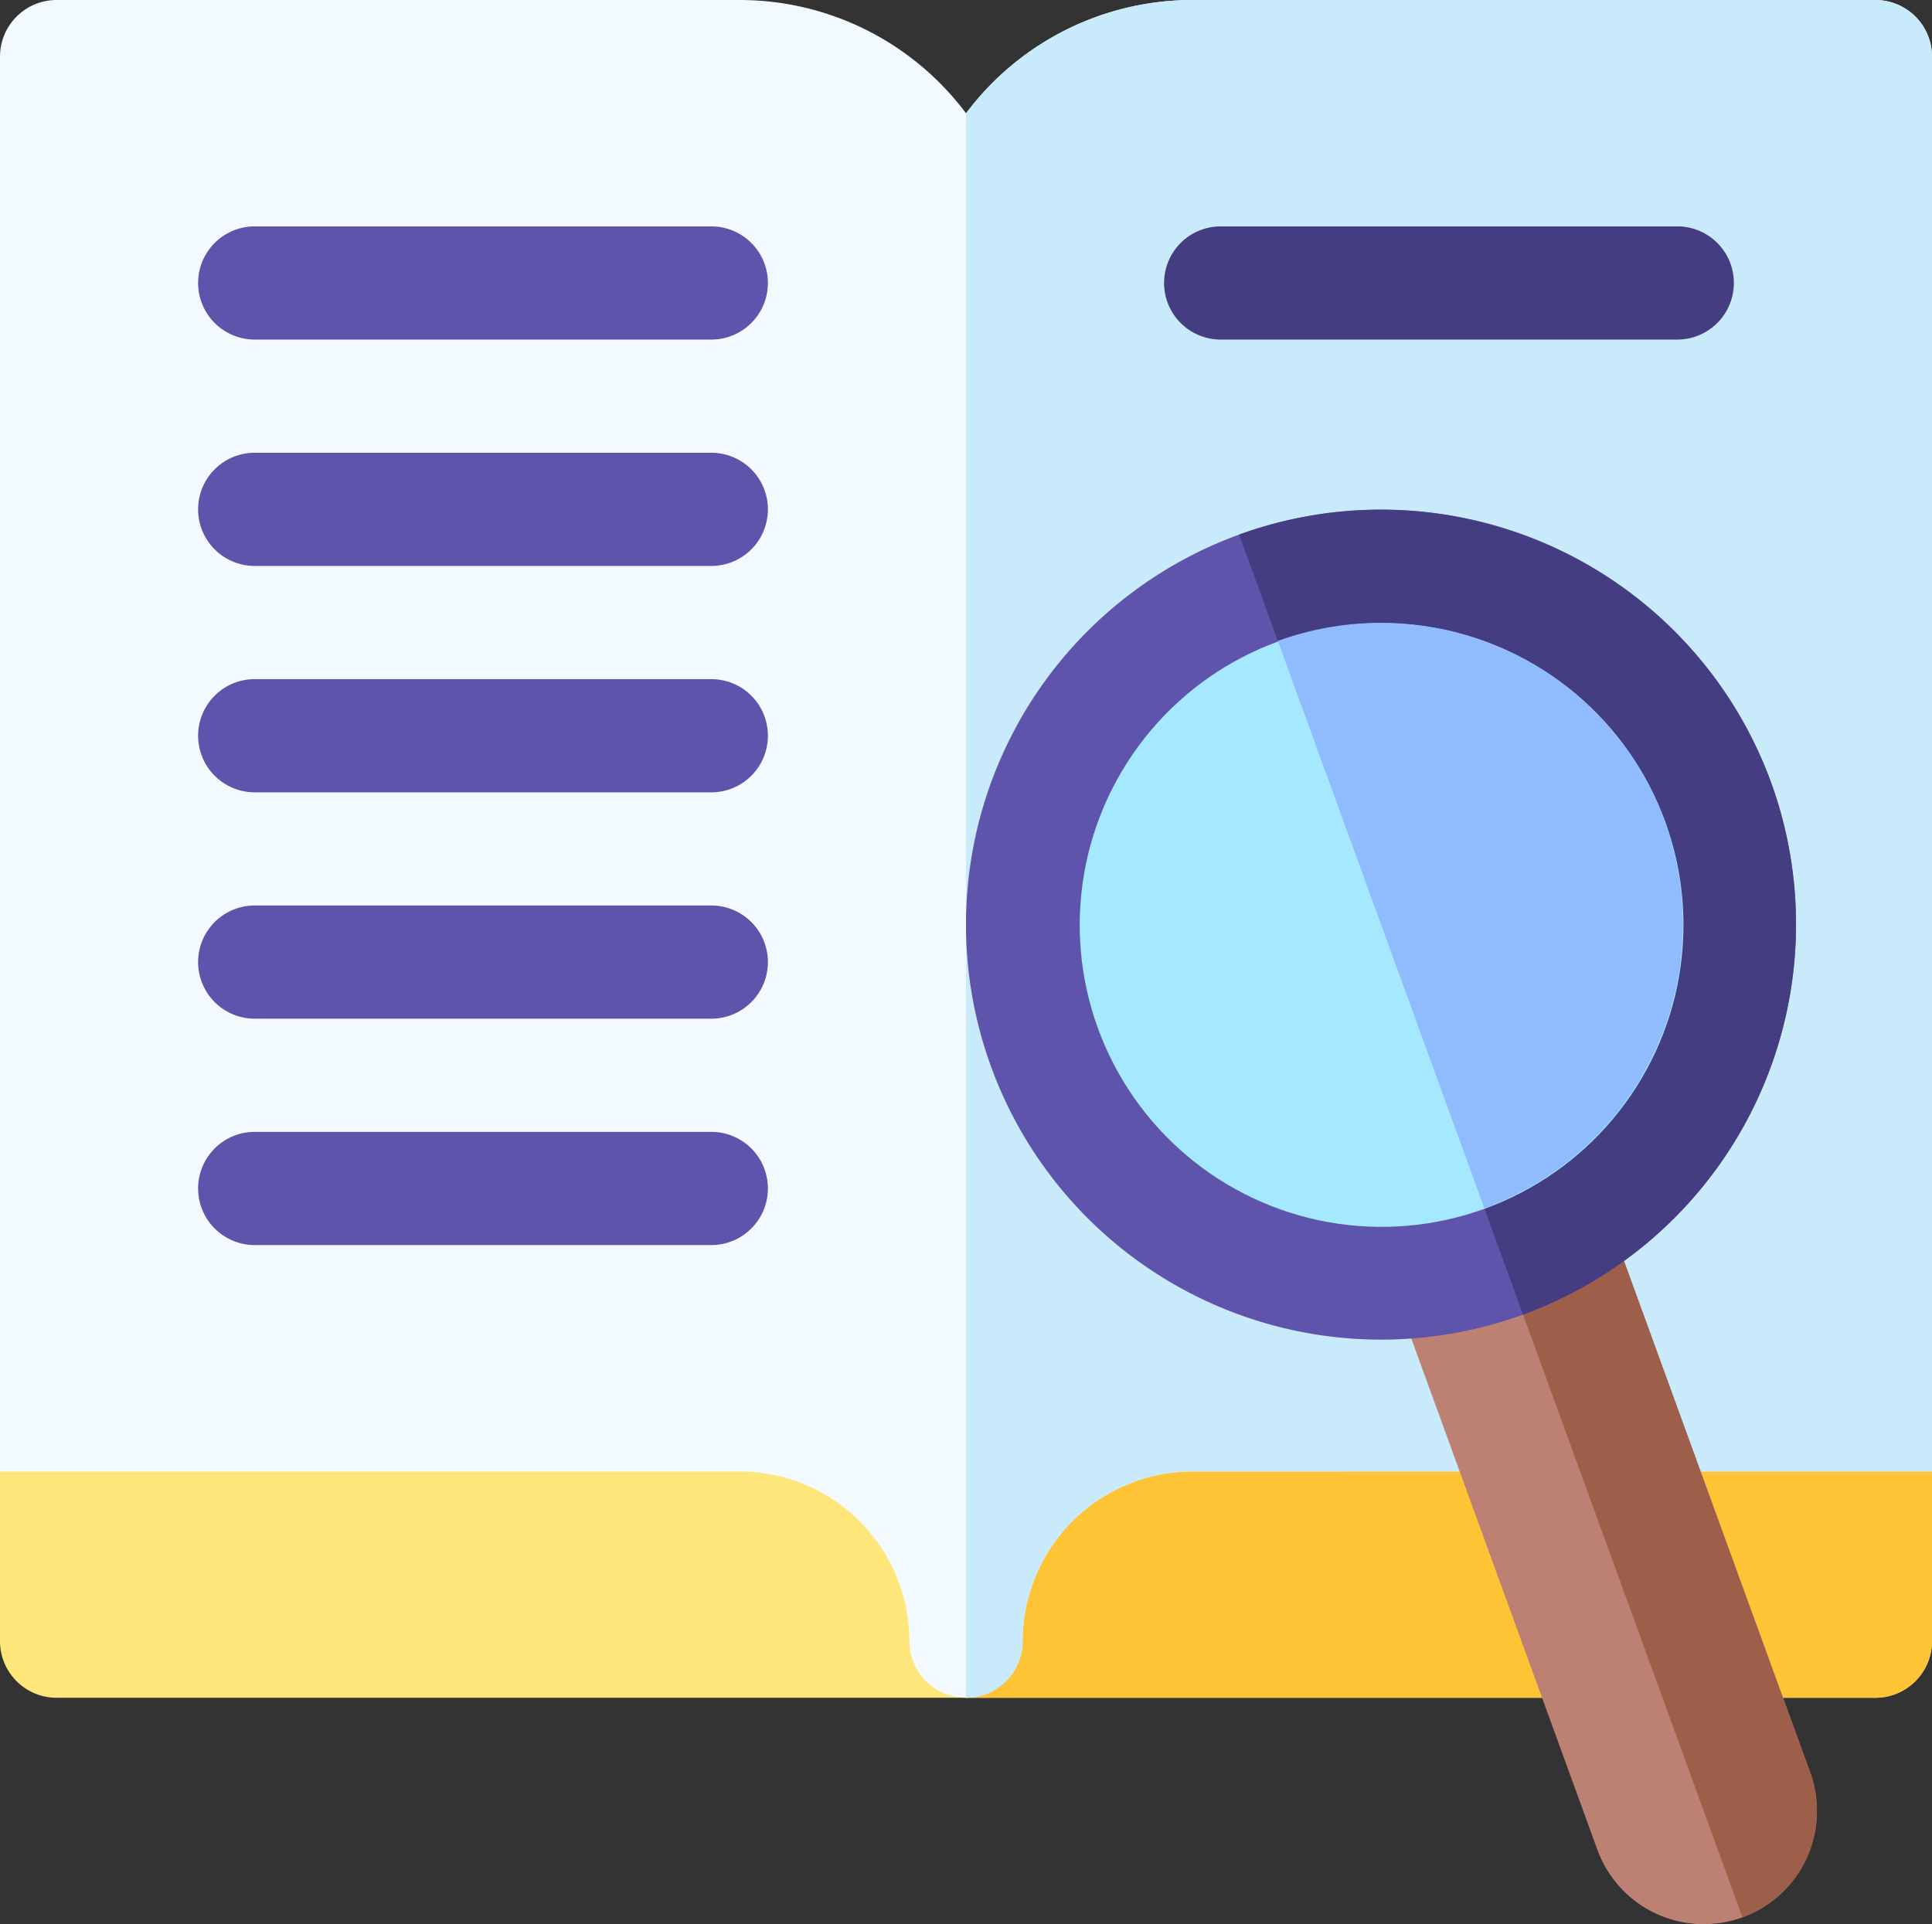 <svg xmlns="http://www.w3.org/2000/svg" id="prefix__search" width="82.277" height="81.956" viewBox="0 0 82.277 81.956">
    <rect x="0" y="0" width="82.277" height="81.956" fill="#333333" stroke="none"/>
    <defs>
        <style>
            .prefix__cls-5{fill:#5e54ac}.prefix__cls-6{fill:#453d81}
        </style>
    </defs>
    <g id="prefix__Grupo_371" data-name="Grupo 371">
        <path id="prefix__Trazado_834" fill="#ffe67a" d="M0 378.41v7.231a2.411 2.411 0 0 0 2.41 2.41h77.456a2.411 2.411 0 0 0 2.41-2.41v-7.231a2.411 2.411 0 0 0-2.41-2.41H2.41A2.411 2.411 0 0 0 0 378.41z" data-name="Trazado 834" transform="translate(0 -315.739)"/>
        <g id="prefix__Grupo_366" data-name="Grupo 366" transform="translate(41.138 60.261)">
            <path id="prefix__Trazado_835" fill="#ffc336" d="M294.728 376H256v12.052h38.728a2.411 2.411 0 0 0 2.41-2.41v-7.232a2.411 2.411 0 0 0-2.41-2.41z" data-name="Trazado 835" transform="translate(-256 -376)"/>
        </g>
        <g id="prefix__Grupo_368" data-name="Grupo 368">
            <path id="prefix__Trazado_836" fill="#f2faff" d="M2.41 1H31.5a12.041 12.041 0 0 1 9.642 4.828A12.041 12.041 0 0 1 50.78 1h29.086a2.411 2.411 0 0 1 2.41 2.41v60.262H50.78a7.24 7.24 0 0 0-7.231 7.228 2.41 2.41 0 0 1-4.821 0 7.24 7.24 0 0 0-7.228-7.228H0V3.41A2.411 2.411 0 0 1 2.41 1z" data-name="Trazado 836" transform="translate(0 -1)"/>
            <g id="prefix__Grupo_367" data-name="Grupo 367" transform="translate(41.138)">
                <path id="prefix__Trazado_837" fill="#c8eafa" d="M294.728 1h-29.086A12.041 12.041 0 0 0 256 5.828v67.485a2.41 2.41 0 0 0 2.41-2.409 7.24 7.24 0 0 1 7.231-7.231h31.5V3.41A2.411 2.411 0 0 0 294.728 1z" data-name="Trazado 837" transform="translate(-256 -1)"/>
            </g>
        </g>
        <g id="prefix__Grupo_369" data-name="Grupo 369" transform="translate(8.437 9.642)">
            <path id="prefix__Trazado_838" d="M74.355 65.821H54.91a2.41 2.41 0 1 1 0-4.821h19.445a2.41 2.41 0 1 1 0 4.821z" class="prefix__cls-5" data-name="Trazado 838" transform="translate(-52.5 -61)"/>
            <path id="prefix__Trazado_839" d="M74.355 125.821H54.91a2.41 2.41 0 0 1 0-4.821h19.445a2.41 2.41 0 1 1 0 4.821z" class="prefix__cls-5" data-name="Trazado 839" transform="translate(-52.5 -111.358)"/>
            <path id="prefix__Trazado_840" d="M74.355 185.821H54.91a2.41 2.41 0 1 1 0-4.821h19.445a2.41 2.41 0 1 1 0 4.821z" class="prefix__cls-5" data-name="Trazado 840" transform="translate(-52.5 -161.716)"/>
            <path id="prefix__Trazado_841" d="M74.355 245.821H54.91a2.41 2.41 0 1 1 0-4.821h19.445a2.41 2.41 0 1 1 0 4.821z" class="prefix__cls-5" data-name="Trazado 841" transform="translate(-52.5 -212.075)"/>
            <path id="prefix__Trazado_842" d="M74.355 305.821H54.91a2.41 2.41 0 0 1 0-4.821h19.445a2.41 2.41 0 1 1 0 4.821z" class="prefix__cls-5" data-name="Trazado 842" transform="translate(-52.5 -262.433)"/>
        </g>
        <g id="prefix__Grupo_370" data-name="Grupo 370" transform="translate(49.575 9.642)">
            <path id="prefix__Trazado_843" d="M330.355 65.821H310.91a2.41 2.41 0 1 1 0-4.821h19.444a2.41 2.41 0 0 1 0 4.821z" class="prefix__cls-6" data-name="Trazado 843" transform="translate(-308.5 -61)"/>
        </g>
    </g>
    <g id="prefix__Grupo_376" data-name="Grupo 376" transform="translate(41.138 21.704)">
        <path id="prefix__Trazado_844" fill="#bc8173" d="M371.141 310.378a4.821 4.821 0 0 1-6.179-2.881l-11.028-30.3a2.41 2.41 0 0 1 1.441-3.09l4.53-1.649a2.411 2.411 0 0 1 3.09 1.441l11.028 30.3a4.821 4.821 0 0 1-2.882 6.179z" data-name="Trazado 844" transform="translate(-338.074 -250.418)"/>
        <g id="prefix__Grupo_372" data-name="Grupo 372" transform="translate(19.566 21.895)">
            <path id="prefix__Trazado_845" fill="#9d5e4a" d="M380.022 272.459l-2.265.824 13.5 37.094a4.821 4.821 0 0 0 2.881-6.179l-11.028-30.3a2.41 2.41 0 0 0-3.088-1.439z" data-name="Trazado 845" transform="translate(-377.757 -272.313)"/>
        </g>
        <path id="prefix__Trazado_846" d="M279.723 170.35a17.677 17.677 0 1 1 10.565-22.657 17.7 17.7 0 0 1-10.565 22.657z" class="prefix__cls-5" data-name="Trazado 846" transform="translate(-256 -136.062)"/>
        <g id="prefix__Grupo_374" data-name="Grupo 374" transform="translate(11.632)">
            <g id="prefix__Grupo_373" data-name="Grupo 373">
                <path id="prefix__Trazado_847" d="M351.04 147.695a17.7 17.7 0 0 0-22.656-10.565l12.092 33.221a17.7 17.7 0 0 0 10.564-22.656z" class="prefix__cls-6" data-name="Trazado 847" transform="translate(-328.384 -136.063)"/>
            </g>
        </g>
        <circle id="prefix__Elipse_56" cx="12.856" cy="12.856" r="12.856" fill="#a4e9ff" data-name="Elipse 56" transform="rotate(-87.478 17.806 12.745)"/>
        <g id="prefix__Grupo_375" data-name="Grupo 375" transform="translate(13.281 4.821)">
            <path id="prefix__Trazado_848" fill="#91bbff" d="M355.121 174.523a12.87 12.87 0 0 0-16.477-7.684L347.438 191a12.87 12.87 0 0 0 7.683-16.477z" data-name="Trazado 848" transform="translate(-338.644 -166.064)"/>
        </g>
    </g>
</svg>
